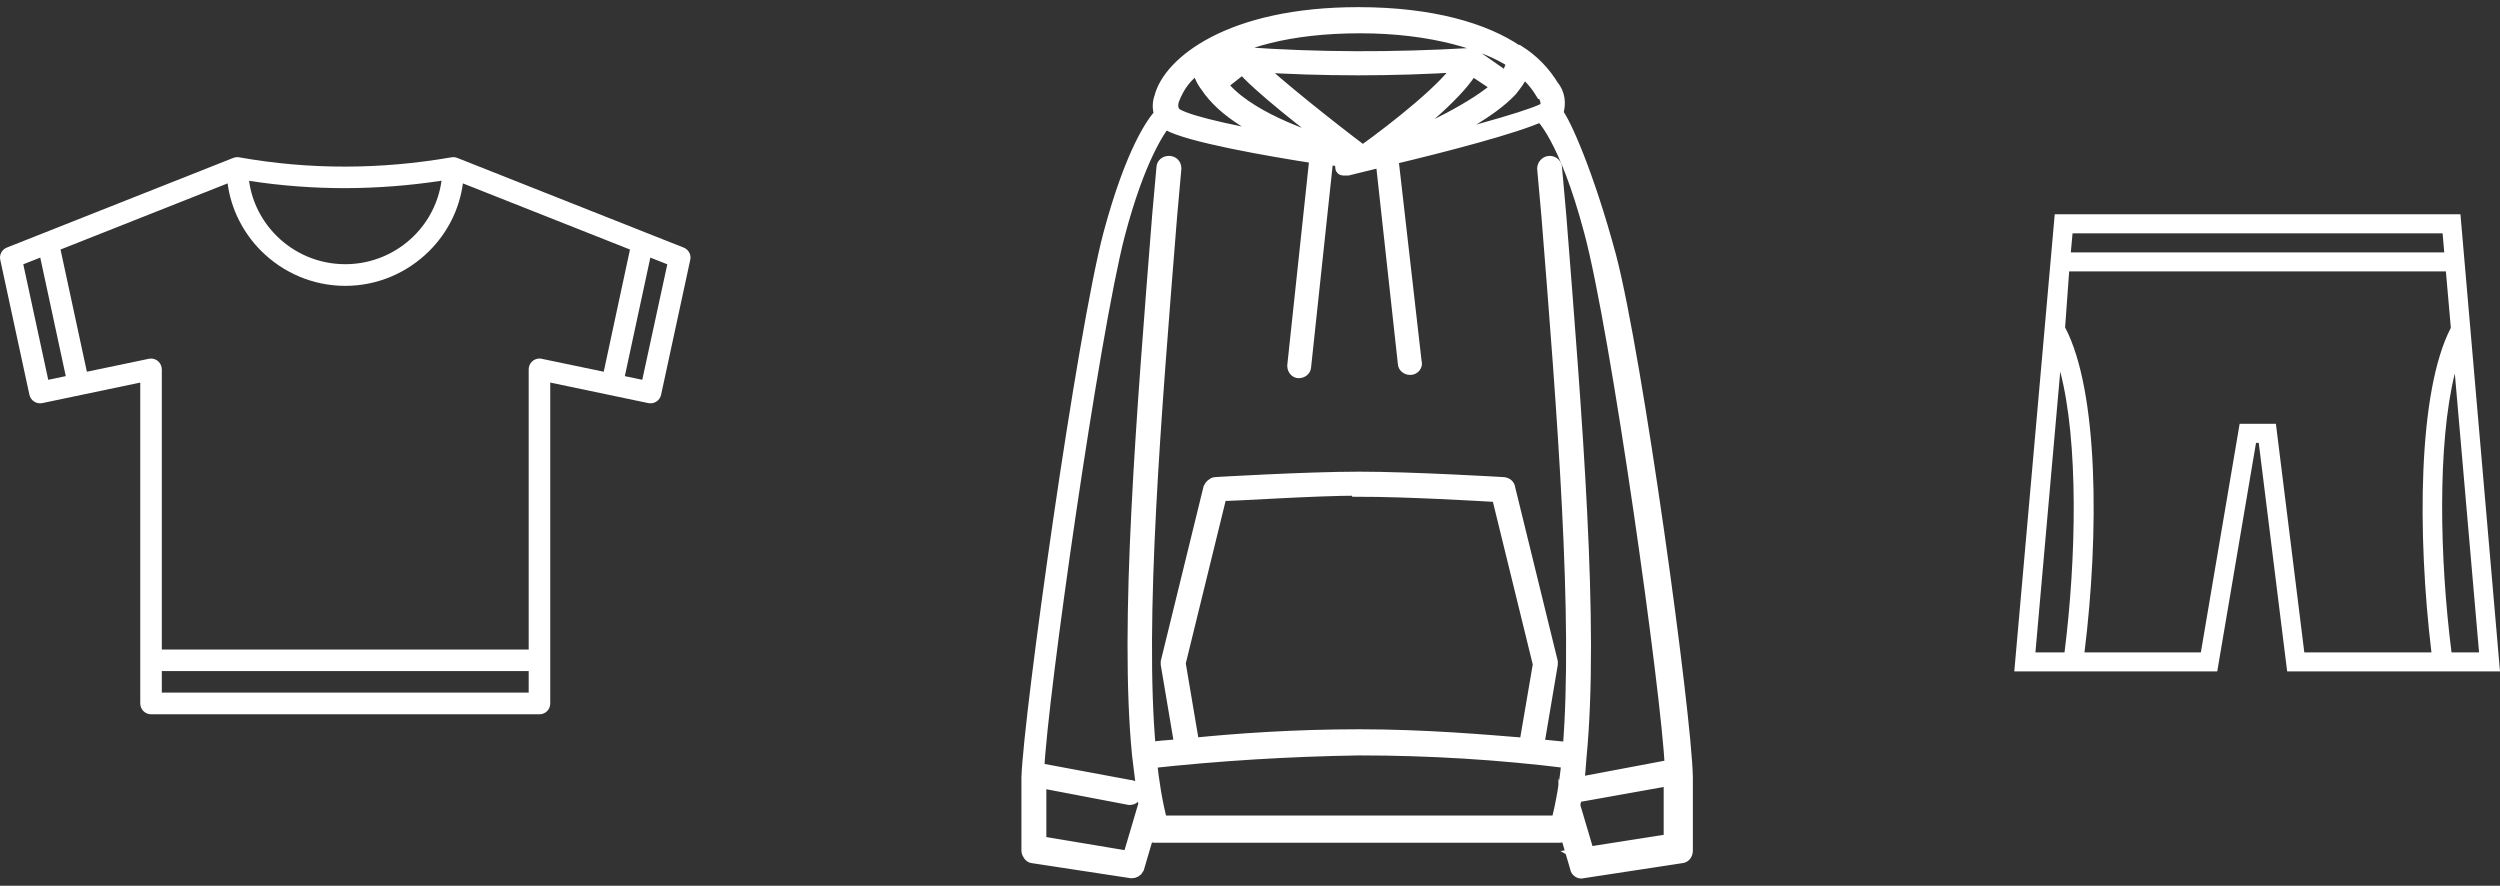 <svg xmlns="http://www.w3.org/2000/svg" width="175" height="62" viewBox="0 0 175 62" fill="none"><rect x="0" y="0" width="175" height="62" fill="#333333" stroke="none"/><path d="M11.327 45.466H37.008V25.854C37.008 25.436 37.349 25.096 37.766 25.096C37.837 25.096 37.907 25.109 37.978 25.128L42.261 26.021L44.098 17.467L32.404 12.837C32.16 14.673 31.299 16.33 30.034 17.582C28.525 19.079 26.451 20.01 24.171 20.01C21.885 20.01 19.811 19.079 18.301 17.582C17.043 16.33 16.176 14.673 15.932 12.837L4.237 17.467L6.081 26.021L10.422 25.115C10.826 25.032 11.224 25.289 11.308 25.7C11.321 25.751 11.327 25.802 11.327 25.854V45.466ZM43.738 26.329L44.959 26.586L46.712 18.501L45.524 18.032L43.738 26.329ZM2.818 18.032L1.63 18.501L3.377 26.586L4.604 26.329L2.818 18.032ZM16.779 11.019C19.252 11.456 21.718 11.668 24.171 11.662C26.624 11.662 29.09 11.443 31.562 11.019C31.704 10.987 31.852 10.994 31.999 11.051L47.861 17.332C48.195 17.467 48.401 17.826 48.317 18.192L46.275 27.639C46.185 28.044 45.787 28.3 45.382 28.217L38.517 26.779V49.242C38.517 49.66 38.183 50 37.766 50H10.576C10.158 50 9.818 49.66 9.818 49.242V26.779L2.96 28.217C2.555 28.3 2.15 28.044 2.06 27.639L0.025 18.218C-0.072 17.859 0.121 17.473 0.474 17.332L16.304 11.064C16.401 11.026 16.503 11 16.612 11C16.67 11 16.728 11.006 16.779 11.019ZM30.907 12.65C28.666 12.991 26.419 13.164 24.171 13.171C21.917 13.171 19.669 13.004 17.434 12.657C17.634 14.153 18.34 15.495 19.367 16.516C20.594 17.736 22.296 18.494 24.171 18.494C26.04 18.494 27.741 17.736 28.974 16.516C30.002 15.495 30.702 14.147 30.907 12.65ZM37.008 46.975H11.327V48.484H37.008V46.975Z" fill="white"></path><path d="M172.231 15H143.831L141 47H155.207L157.922 31H158.112L160.101 47H175L172.231 15ZM171.837 26.14L173.534 45.667H171.606C170.771 39.093 170.615 31.067 171.837 26.14ZM170.982 16.333L171.097 17.667H144.957L145.079 16.333H170.982ZM144.217 26.013C145.5 30.933 145.351 39.04 144.516 45.667H142.48L144.217 26.013ZM159.313 29.667H156.775L154.06 45.667H145.914C146.946 37.333 146.899 27.36 144.557 22.92L144.842 19H171.212L171.559 22.947C169.251 27.393 169.203 37.347 170.201 45.667H161.302L159.313 29.667Z" fill="white"></path><path d="M112.641 17.976C111.078 12.166 109.44 8.545 108.919 7.941C109.142 7.262 109.068 6.583 108.621 6.055C108.026 5.074 107.207 4.244 106.239 3.641H106.165C103.932 2.132 100.285 1 95.074 1C86.068 1 81.9 4.471 81.304 6.809C81.155 7.187 81.155 7.639 81.304 8.017C80.783 8.545 79.294 10.582 77.731 16.391C75.871 23.408 72.149 50.04 72 54.416V59.546C72 59.697 72.149 59.924 72.298 59.924L79.22 60.98C79.369 60.98 79.518 60.904 79.592 60.754L80.411 57.962C80.411 57.962 80.411 58.113 80.411 58.188C80.411 58.339 80.634 58.49 80.783 58.49H109.217C109.366 58.49 109.515 58.415 109.589 58.188C109.589 58.188 109.589 58.038 109.589 57.962L110.408 60.754C110.408 60.904 110.631 61.055 110.78 60.98L117.702 59.924C117.851 59.924 118 59.773 118 59.546V54.416C117.926 50.04 114.502 25.067 112.641 17.976ZM108.026 6.432C108.249 6.734 108.398 7.111 108.324 7.564C107.877 8.017 103.56 9.224 99.094 10.355C101.55 9.224 104.304 7.79 105.718 6.281C106.016 5.904 106.314 5.527 106.463 5.15C106.463 5.074 106.463 4.923 106.537 4.848C107.133 5.3 107.579 5.829 107.951 6.432H108.026ZM86.961 4.621C88.003 5.904 91.65 8.771 93.809 10.355C91.353 9.676 87.11 8.167 85.398 5.904L87.036 4.621H86.961ZM103.039 4.772L104.974 6.055C103.337 7.564 99.913 9.224 97.159 10.355C99.317 8.696 102.22 6.281 103.039 4.697V4.772ZM95.447 10.733C92.841 8.771 89.269 5.904 87.854 4.546C92.693 4.848 97.456 4.848 102.294 4.546C101.401 6.13 97.754 8.997 95.447 10.657V10.733ZM105.793 4.169C105.867 4.395 105.942 4.621 105.793 4.848C105.718 5.074 105.57 5.3 105.421 5.527L103.039 3.867H102.816C97.531 4.169 92.246 4.169 87.036 3.792C87.036 3.792 86.961 3.792 86.887 3.792H86.812L84.951 5.3C84.803 4.923 84.654 4.621 84.654 4.244C86.738 2.886 90.162 1.83 95.223 1.83C100.285 1.83 104.006 3.037 105.867 4.244L105.793 4.169ZM82.049 6.96C82.421 5.979 83.016 5.15 83.909 4.621C83.984 5.074 84.207 5.602 84.505 5.979C85.696 7.79 88.078 9.073 90.311 9.978C87.11 9.45 83.388 8.696 82.346 8.092C81.974 7.866 81.9 7.413 82.049 6.96ZM109.068 57.585H81.23C80.858 56.151 80.634 54.718 80.485 53.284C85.324 52.756 90.236 52.455 95.149 52.379C100.061 52.379 104.974 52.681 109.812 53.284C109.663 54.718 109.44 56.151 109.068 57.585ZM95.149 34.272C98.498 34.272 103.634 34.574 104.9 34.649L107.803 46.494L106.835 52.153C104.006 51.926 99.764 51.549 95.149 51.549C90.534 51.549 86.44 51.851 83.463 52.153L82.495 46.419L85.398 34.574C86.663 34.574 91.874 34.196 95.149 34.196V34.272ZM111.227 60.15L110.11 56.378C110.333 55.397 110.482 54.265 110.557 52.983C111.45 43.778 110.259 29.292 109.142 15.108L108.845 11.789C108.845 11.562 108.696 11.412 108.472 11.412C108.249 11.412 108.1 11.638 108.1 11.789L108.398 15.108C109.515 29.066 110.631 43.325 109.887 52.455L107.579 52.228L108.547 46.494C108.547 46.494 108.547 46.419 108.547 46.343L105.57 34.196C105.57 34.045 105.421 33.895 105.197 33.895C105.197 33.895 98.871 33.517 95.149 33.517C91.427 33.517 85.1 33.895 85.1 33.895C84.951 33.895 84.803 34.045 84.728 34.196L81.751 46.343C81.751 46.343 81.751 46.419 81.751 46.494L82.718 52.228C81.676 52.304 80.858 52.379 80.411 52.455C79.592 43.401 80.783 29.066 81.9 15.108L82.197 11.789C82.197 11.562 82.049 11.412 81.825 11.412C81.602 11.412 81.453 11.562 81.453 11.713L81.155 15.033C80.039 29.142 78.848 43.703 79.741 52.832C79.89 54.114 80.039 55.246 80.188 56.302L79.071 60.075L72.744 59.018V54.642L79.071 55.85C79.294 55.85 79.443 55.699 79.443 55.472C79.443 55.246 79.294 55.095 79.071 55.095L72.596 53.888C72.819 48.758 76.466 23.257 78.252 16.391C79.667 11.034 81.081 9.073 81.528 8.469C81.528 8.469 81.676 8.545 81.751 8.62C83.165 9.45 88.748 10.431 92.171 10.959L90.608 25.596C90.608 25.822 90.757 25.973 90.906 25.973C91.129 25.973 91.278 25.822 91.278 25.671L92.841 11.034L94.107 11.185H93.958C93.958 11.261 93.958 11.336 93.958 11.336V11.487C93.958 11.562 93.958 11.638 93.958 11.638C93.958 11.713 93.958 11.789 94.032 11.789C94.032 11.789 94.181 11.789 94.256 11.789H94.33L96.786 11.185L98.35 25.445C98.35 25.596 98.498 25.746 98.722 25.746C98.945 25.746 99.094 25.52 99.019 25.369L97.382 11.034C101.178 10.129 106.091 8.846 107.877 8.017C107.877 8.017 109.589 9.45 111.375 16.165C113.236 23.03 116.809 48.531 117.032 53.662L110.631 54.869C110.408 54.869 110.259 55.095 110.259 55.246C110.259 55.397 110.482 55.623 110.631 55.623L116.958 54.492V58.867L110.706 59.848L111.227 60.15Z" fill="white" stroke="white" stroke-miterlimit="10"></path></svg>